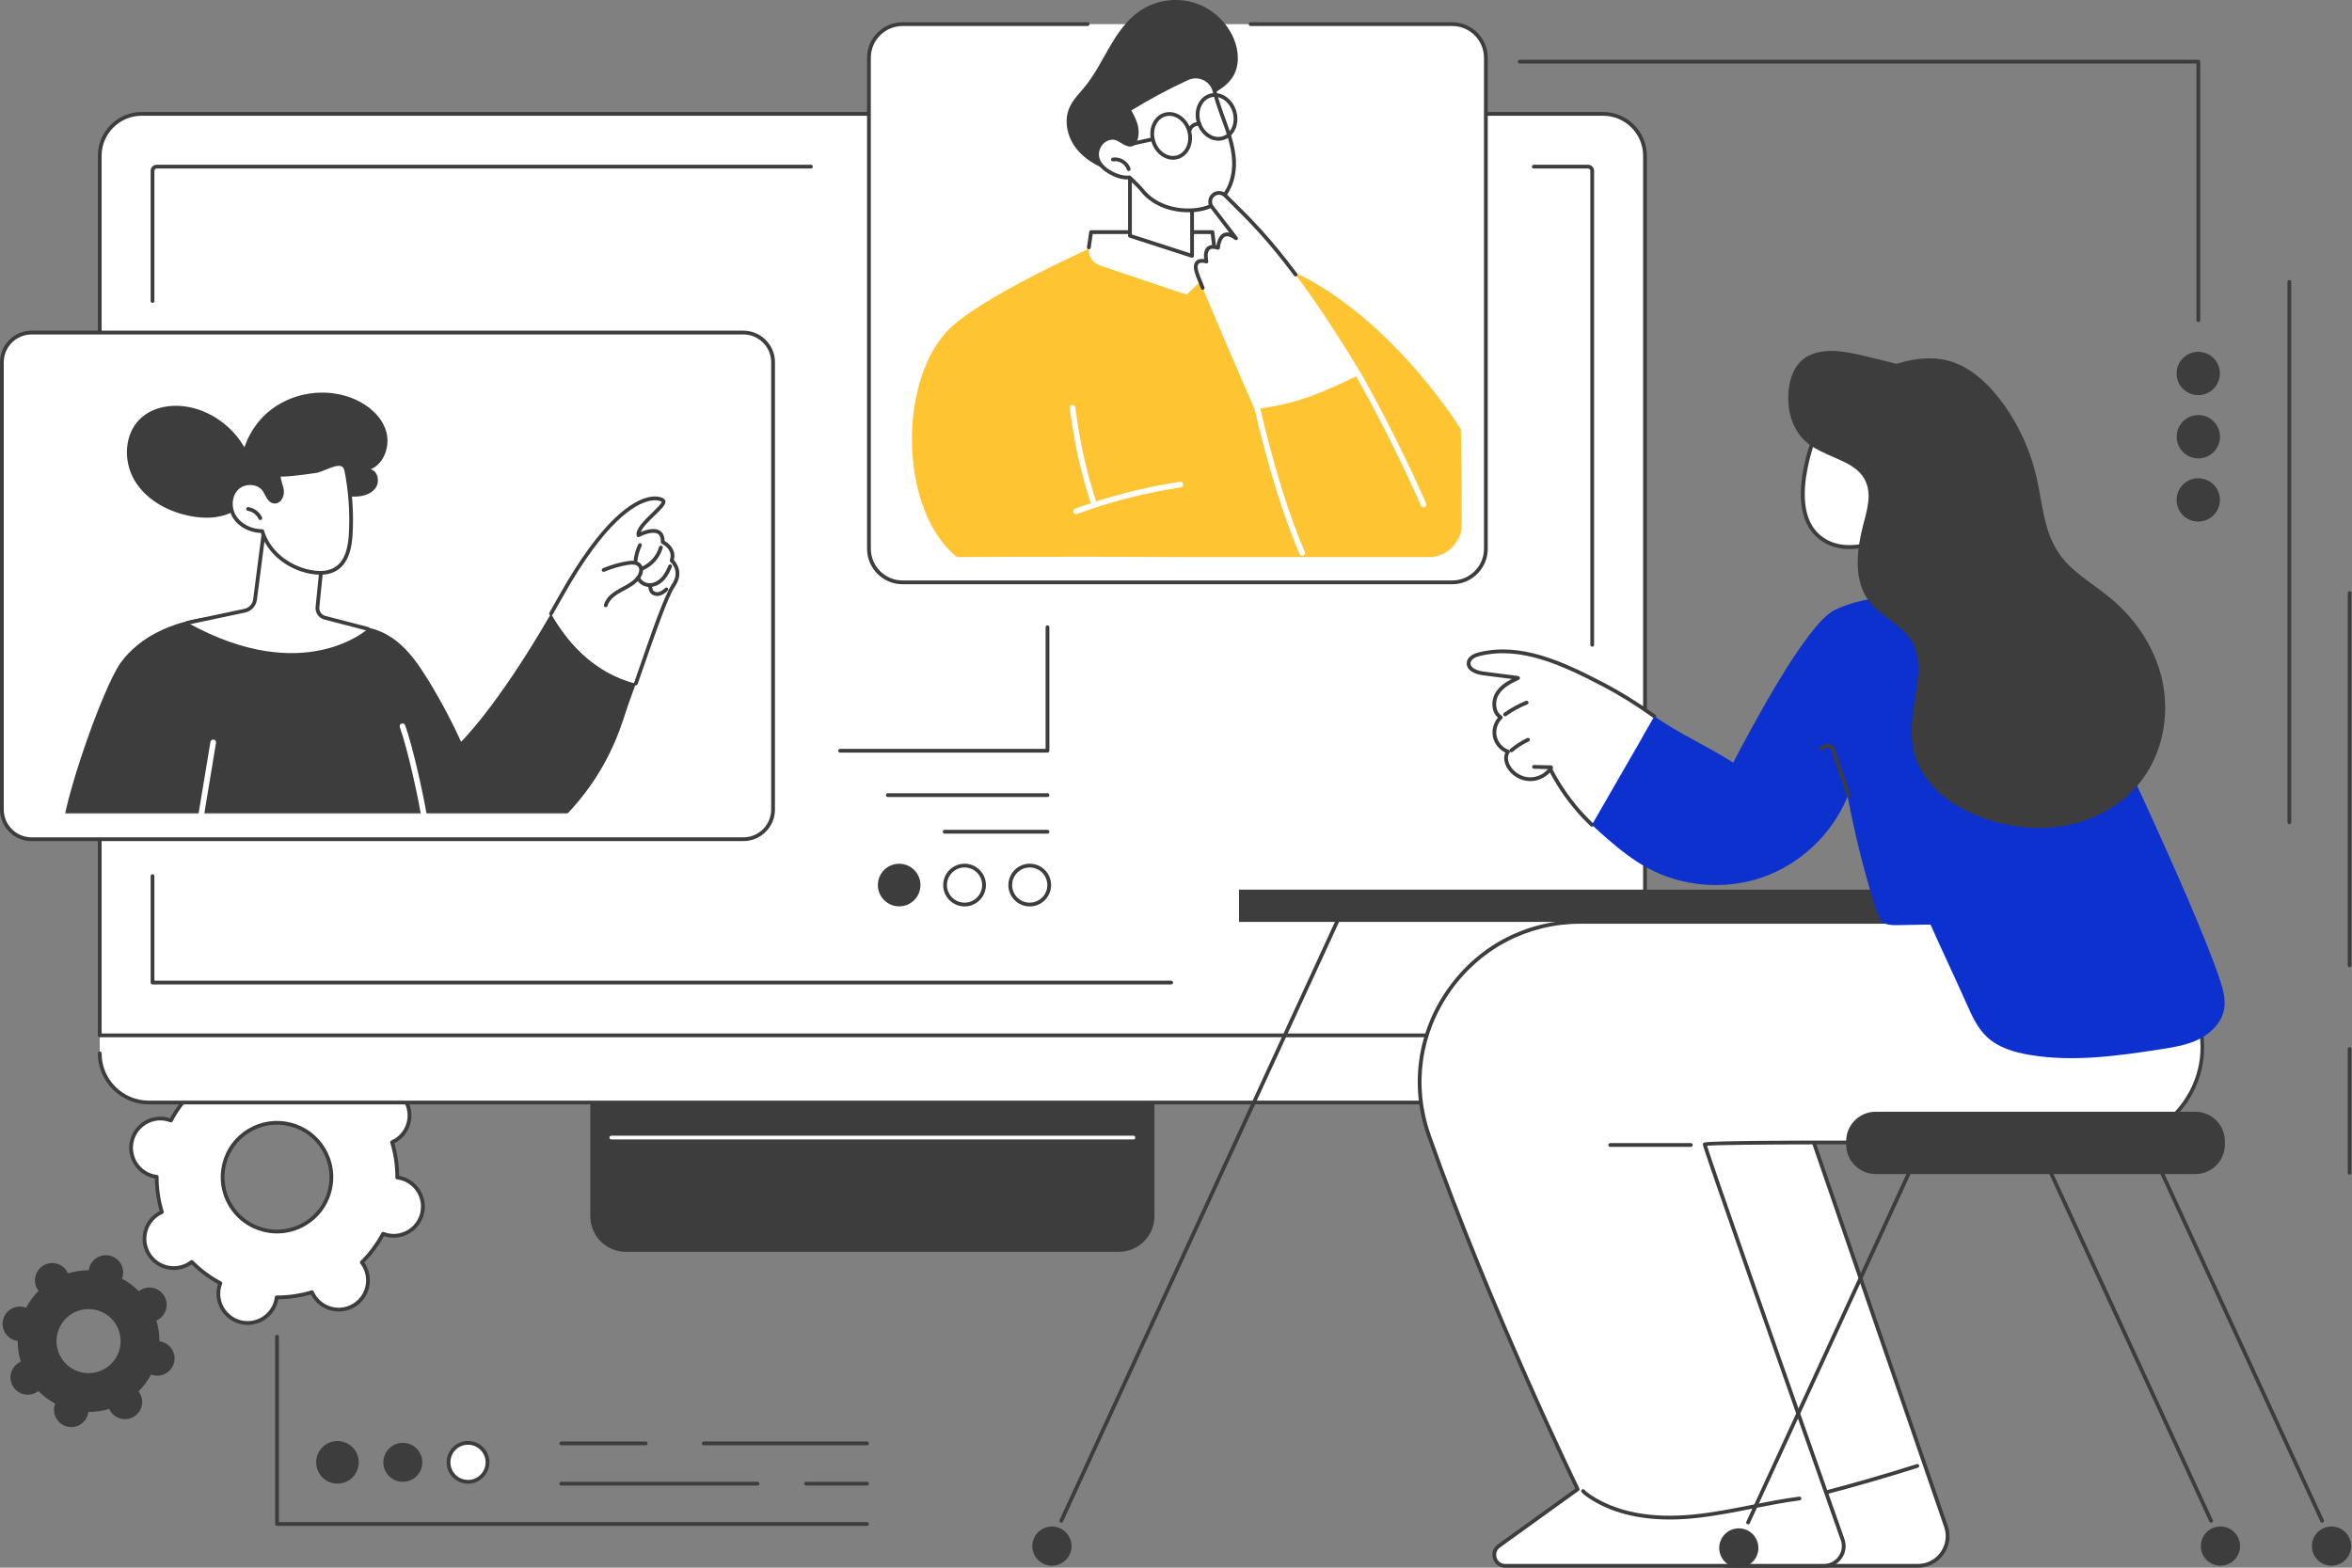 <svg width="2745" height="1830" viewBox="0 0 2745 1830" fill="none" xmlns="http://www.w3.org/2000/svg">
<rect x="0" y="0" width="2745" height="1830" fill="#808080" stroke="none"/>
<g clip-path="url(#clip0_2226_71)">
<path d="M492.54 1416.76C497.15 1398.46 486.04 1379.89 467.74 1375.28C466.37 1374.94 465.01 1374.71 463.65 1374.53C463.7 1360.4 461.61 1346.55 457.59 1333.38C458.84 1332.82 460.08 1332.21 461.29 1331.49C477.49 1321.81 482.78 1300.83 473.09 1284.63C463.4 1268.43 442.42 1263.15 426.21 1272.83C425 1273.55 423.88 1274.35 422.79 1275.19C413.09 1265.42 401.88 1257.02 389.4 1250.37C389.89 1249.09 390.34 1247.78 390.68 1246.42C395.29 1228.12 384.18 1209.55 365.88 1204.94C347.57 1200.33 329 1211.43 324.39 1229.73C324.05 1231.09 323.82 1232.46 323.65 1233.82C309.51 1233.77 295.66 1235.86 282.49 1239.87C281.93 1238.62 281.32 1237.38 280.6 1236.17C270.91 1219.97 249.93 1214.69 233.72 1224.37C217.52 1234.05 212.23 1255.03 221.92 1271.23C222.64 1272.44 223.44 1273.56 224.29 1274.65C214.52 1284.35 206.12 1295.56 199.47 1308.02C198.19 1307.53 196.88 1307.08 195.52 1306.74C177.21 1302.13 158.64 1313.23 154.03 1331.53C149.42 1349.83 160.53 1368.4 178.83 1373.01C180.2 1373.35 181.56 1373.58 182.92 1373.76C182.87 1387.89 184.96 1401.74 188.98 1414.91C187.73 1415.47 186.49 1416.08 185.28 1416.8C169.08 1426.48 163.79 1447.46 173.48 1463.66C183.17 1479.86 204.15 1485.14 220.36 1475.46C221.57 1474.74 222.69 1473.94 223.78 1473.1C233.48 1482.87 244.69 1491.27 257.17 1497.92C256.68 1499.2 256.23 1500.51 255.89 1501.87C251.28 1520.17 262.39 1538.74 280.69 1543.35C299 1547.96 317.57 1536.86 322.18 1518.56C322.52 1517.2 322.75 1515.83 322.92 1514.47C337.06 1514.52 350.91 1512.43 364.08 1508.42C364.64 1509.67 365.25 1510.91 365.97 1512.12C375.66 1528.32 396.64 1533.6 412.85 1523.92C429.05 1514.24 434.34 1493.26 424.65 1477.06C423.93 1475.85 423.13 1474.73 422.28 1473.64C432.05 1463.94 440.45 1452.73 447.1 1440.27C448.38 1440.76 449.69 1441.21 451.05 1441.55C469.36 1446.16 487.93 1435.06 492.54 1416.76ZM384.84 1389.64C376.28 1423.62 341.79 1444.23 307.79 1435.67C273.8 1427.11 253.17 1392.62 261.73 1358.64C270.29 1324.66 304.78 1304.05 338.78 1312.61C372.78 1321.17 393.4 1355.66 384.84 1389.64Z" fill="white"/>
<path d="M289.03 1546.58C286.1 1546.58 283.12 1546.22 280.15 1545.47C260.7 1540.57 248.85 1520.76 253.75 1501.32C253.94 1500.55 254.18 1499.77 254.45 1498.94C243.14 1492.72 232.77 1485.01 223.57 1475.99C222.86 1476.49 222.18 1476.94 221.49 1477.35C204.27 1487.63 181.89 1482 171.6 1464.79C166.61 1456.45 165.17 1446.67 167.55 1437.25C169.92 1427.83 175.82 1419.9 184.17 1414.91C184.85 1414.5 185.57 1414.11 186.35 1413.72C182.76 1401.35 180.88 1388.56 180.75 1375.66C179.89 1375.51 179.09 1375.34 178.32 1375.15C168.9 1372.78 160.96 1366.88 155.97 1358.54C150.98 1350.2 149.54 1340.42 151.92 1331C154.29 1321.58 160.19 1313.65 168.53 1308.66C176.87 1303.68 186.66 1302.24 196.08 1304.61C196.85 1304.8 197.64 1305.04 198.46 1305.31C204.68 1294.01 212.4 1283.64 221.42 1274.44C220.92 1273.73 220.47 1273.04 220.06 1272.36C215.07 1264.02 213.63 1254.24 216.01 1244.82C218.38 1235.4 224.28 1227.47 232.63 1222.48C249.85 1212.19 272.23 1217.83 282.52 1235.04C282.93 1235.72 283.32 1236.44 283.71 1237.22C296.09 1233.63 308.88 1231.75 321.78 1231.63C321.93 1230.77 322.1 1229.96 322.29 1229.2C324.66 1219.78 330.56 1211.85 338.9 1206.86C347.24 1201.88 357.02 1200.44 366.45 1202.81C385.9 1207.71 397.75 1227.52 392.85 1246.96C392.66 1247.73 392.42 1248.51 392.15 1249.34C403.46 1255.56 413.83 1263.28 423.03 1272.3C423.74 1271.8 424.43 1271.35 425.11 1270.94C442.33 1260.66 464.71 1266.29 475 1283.5C479.99 1291.84 481.43 1301.62 479.05 1311.04C476.68 1320.46 470.78 1328.39 462.44 1333.38C461.76 1333.79 461.04 1334.18 460.26 1334.57C463.85 1346.94 465.73 1359.73 465.86 1372.63C466.72 1372.78 467.52 1372.95 468.29 1373.14C487.74 1378.04 499.59 1397.85 494.69 1417.29C492.32 1426.71 486.42 1434.64 478.08 1439.63C469.74 1444.61 459.96 1446.05 450.53 1443.68C449.76 1443.49 448.98 1443.25 448.15 1442.98C441.93 1454.28 434.21 1464.65 425.19 1473.85C425.69 1474.56 426.14 1475.25 426.55 1475.93C431.54 1484.27 432.98 1494.05 430.6 1503.47C428.23 1512.89 422.33 1520.82 413.99 1525.81C396.77 1536.1 374.39 1530.46 364.1 1513.25C363.69 1512.57 363.3 1511.85 362.91 1511.07C350.53 1514.66 337.75 1516.54 324.84 1516.66C324.69 1517.52 324.52 1518.32 324.33 1519.09C320.18 1535.57 305.32 1546.58 289.05 1546.58H289.03ZM223.77 1470.89C224.34 1470.89 224.91 1471.11 225.33 1471.54C235 1481.28 246.06 1489.5 258.19 1495.97C259.17 1496.49 259.61 1497.67 259.21 1498.7C258.69 1500.06 258.29 1501.27 258.01 1502.4C253.71 1519.49 264.12 1536.9 281.21 1541.21C298.31 1545.52 315.72 1535.11 320.03 1518.02C320.31 1516.89 320.54 1515.63 320.72 1514.19C320.86 1513.09 321.8 1512.26 322.9 1512.26C323.05 1512.32 323.24 1512.26 323.4 1512.26C336.98 1512.26 350.44 1510.26 363.42 1506.31C364.48 1505.99 365.62 1506.5 366.07 1507.52C366.66 1508.84 367.24 1509.98 367.84 1510.98C376.89 1526.11 396.56 1531.07 411.7 1522.02C419.03 1517.64 424.22 1510.67 426.3 1502.39C428.38 1494.11 427.12 1485.51 422.74 1478.18C422.13 1477.16 421.43 1476.15 420.52 1474.98C419.84 1474.1 419.92 1472.85 420.71 1472.07C430.45 1462.4 438.67 1451.35 445.14 1439.22C445.66 1438.24 446.83 1437.8 447.87 1438.2C449.22 1438.72 450.44 1439.11 451.57 1439.4C459.85 1441.49 468.45 1440.22 475.78 1435.84C483.11 1431.46 488.3 1424.49 490.38 1416.21C494.68 1399.12 484.27 1381.71 467.18 1377.4C466.04 1377.11 464.82 1376.89 463.35 1376.7C462.25 1376.56 461.42 1375.62 461.43 1374.51C461.48 1360.76 459.47 1347.13 455.47 1334.01C455.15 1332.95 455.67 1331.81 456.68 1331.36C458 1330.77 459.14 1330.2 460.14 1329.59C467.47 1325.21 472.66 1318.24 474.74 1309.96C476.82 1301.68 475.56 1293.08 471.18 1285.75C462.13 1270.62 442.46 1265.66 427.32 1274.71C426.32 1275.31 425.27 1276.03 424.12 1276.92C423.24 1277.6 421.99 1277.52 421.21 1276.73C411.54 1266.99 400.48 1258.77 388.35 1252.3C387.37 1251.78 386.93 1250.6 387.33 1249.57C387.85 1248.22 388.24 1247.01 388.53 1245.87C392.83 1228.78 382.42 1211.37 365.32 1207.06C357.04 1204.97 348.44 1206.24 341.11 1210.62C333.78 1215 328.59 1221.97 326.51 1230.25C326.22 1231.4 326 1232.61 325.81 1234.08C325.67 1235.18 324.73 1236 323.62 1236C323.45 1236.03 323.28 1236 323.12 1236C309.54 1236 296.08 1238 283.1 1241.95C282.03 1242.27 280.89 1241.75 280.45 1240.74C279.87 1239.42 279.29 1238.29 278.68 1237.28C269.63 1222.15 249.96 1217.19 234.82 1226.24C227.49 1230.62 222.3 1237.59 220.22 1245.87C218.13 1254.15 219.4 1262.75 223.78 1270.08C224.38 1271.09 225.11 1272.13 226 1273.28C226.68 1274.16 226.6 1275.41 225.81 1276.19C216.07 1285.85 207.85 1296.91 201.38 1309.04C200.86 1310.02 199.68 1310.46 198.65 1310.06C197.3 1309.54 196.08 1309.15 194.95 1308.86C186.67 1306.77 178.07 1308.04 170.74 1312.42C163.41 1316.8 158.22 1323.77 156.14 1332.05C154.05 1340.33 155.32 1348.93 159.7 1356.26C164.08 1363.59 171.06 1368.78 179.34 1370.86C180.48 1371.15 181.7 1371.37 183.17 1371.56C184.27 1371.7 185.1 1372.64 185.09 1373.75C185.04 1387.5 187.05 1401.12 191.05 1414.25C191.37 1415.31 190.85 1416.45 189.84 1416.9C188.49 1417.5 187.39 1418.06 186.38 1418.67C179.05 1423.05 173.86 1430.02 171.78 1438.3C169.7 1446.58 170.96 1455.18 175.34 1462.51C184.39 1477.64 204.06 1482.59 219.2 1473.55C220.21 1472.95 221.23 1472.24 222.4 1471.34C222.8 1471.03 223.27 1470.88 223.75 1470.88L223.77 1470.89ZM323.42 1439.83C318.04 1439.83 312.62 1439.16 307.26 1437.81C290.25 1433.53 275.92 1422.88 266.92 1407.82C257.92 1392.77 255.32 1375.11 259.6 1358.1C263.88 1341.09 274.53 1326.77 289.59 1317.78C304.65 1308.78 322.31 1306.19 339.32 1310.47C356.33 1314.75 370.66 1325.4 379.66 1340.46C388.66 1355.52 391.26 1373.17 386.98 1390.18C382.7 1407.19 372.05 1421.51 356.99 1430.5C346.67 1436.66 335.13 1439.82 323.42 1439.82V1439.83ZM323.17 1312.87C312.24 1312.87 301.47 1315.82 291.85 1321.57C277.8 1329.96 267.87 1343.32 263.87 1359.19C259.87 1375.06 262.3 1391.53 270.7 1405.57C279.1 1419.62 292.46 1429.55 308.33 1433.55C324.2 1437.55 340.68 1435.13 354.73 1426.73C368.78 1418.34 378.72 1404.98 382.71 1389.11C386.71 1373.24 384.28 1356.77 375.88 1342.73C367.48 1328.68 354.12 1318.75 338.24 1314.75C333.24 1313.49 328.19 1312.87 323.17 1312.87Z" fill="#3D3D3D"/>
<path d="M203.12 1590.64C205.84 1579.86 199.29 1568.91 188.5 1566.2C187.7 1566 186.89 1565.86 186.09 1565.76C186.12 1557.43 184.89 1549.27 182.52 1541.51C183.26 1541.18 183.99 1540.82 184.7 1540.4C194.25 1534.7 197.36 1522.33 191.65 1512.79C185.94 1503.24 173.58 1500.13 164.03 1505.83C163.32 1506.25 162.65 1506.73 162.02 1507.22C156.3 1501.46 149.7 1496.51 142.35 1492.6C142.64 1491.85 142.9 1491.07 143.1 1490.27C145.82 1479.49 139.27 1468.54 128.48 1465.83C117.69 1463.11 106.75 1469.65 104.03 1480.44C103.83 1481.24 103.69 1482.05 103.59 1482.85C95.26 1482.82 87.1 1484.05 79.34 1486.41C79.01 1485.67 78.65 1484.94 78.23 1484.23C72.52 1474.68 60.16 1471.57 50.61 1477.27C41.06 1482.97 37.95 1495.34 43.66 1504.88C44.09 1505.59 44.56 1506.25 45.05 1506.89C39.29 1512.6 34.34 1519.21 30.42 1526.56C29.67 1526.27 28.89 1526.01 28.09 1525.81C17.3 1523.09 6.36 1529.63 3.64 1540.42C0.92 1551.2 7.47 1562.15 18.26 1564.86C19.06 1565.06 19.87 1565.2 20.67 1565.3C20.64 1573.63 21.87 1581.79 24.24 1589.55C23.5 1589.88 22.77 1590.24 22.06 1590.66C12.51 1596.36 9.4 1608.73 15.11 1618.27C20.82 1627.82 33.18 1630.93 42.73 1625.23C43.44 1624.8 44.11 1624.33 44.74 1623.84C50.46 1629.6 57.06 1634.55 64.41 1638.46C64.12 1639.21 63.86 1639.99 63.66 1640.79C60.94 1651.57 67.49 1662.52 78.28 1665.23C89.07 1667.95 100.01 1661.41 102.73 1650.62C102.93 1649.82 103.07 1649.01 103.17 1648.21C111.5 1648.24 119.66 1647.01 127.42 1644.65C127.75 1645.39 128.11 1646.12 128.53 1646.83C134.24 1656.38 146.6 1659.49 156.15 1653.79C165.7 1648.09 168.81 1635.72 163.1 1626.18C162.67 1625.47 162.2 1624.81 161.71 1624.17C167.47 1618.46 172.42 1611.85 176.34 1604.5C177.09 1604.79 177.87 1605.05 178.67 1605.25C189.46 1607.97 200.4 1601.43 203.12 1590.64ZM139.65 1574.66C134.61 1594.69 114.28 1606.83 94.25 1601.79C74.22 1596.75 62.06 1576.42 67.11 1556.4C72.15 1536.37 92.48 1524.23 112.51 1529.27C132.54 1534.31 144.7 1554.64 139.65 1574.66Z" fill="#3D3D3D"/>
<path d="M1895.08 1193.05H186.85L116.4 1203.3V1229.61C116.4 1261.31 142.1 1287.01 173.8 1287.01H1862.47C1894.17 1287.01 1919.87 1261.31 1919.87 1229.61V1208.57L1895.09 1193.04L1895.08 1193.05Z" fill="white"/>
<path d="M165.34 132.92H1870.93C1897.94 132.92 1919.87 154.85 1919.87 181.86V1208.58H116.4V181.86C116.4 154.85 138.33 132.92 165.34 132.92Z" fill="white"/>
<path d="M1919.86 1210.78H116.4C115.18 1210.78 114.2 1209.79 114.2 1208.58V181.86C114.2 153.66 137.14 130.72 165.34 130.72H1870.93C1899.13 130.72 1922.07 153.66 1922.07 181.86V1208.58C1922.07 1209.8 1921.08 1210.78 1919.87 1210.78H1919.86ZM118.6 1206.38H1917.66V181.86C1917.66 156.09 1896.69 135.12 1870.92 135.12H165.34C139.57 135.12 118.6 156.09 118.6 181.86V1206.38Z" fill="#3D3D3D"/>
<path d="M178 353.6C176.78 353.6 175.8 352.61 175.8 351.4V199.41C175.8 195.5 178.98 192.31 182.9 192.31H946.43C947.65 192.31 948.63 193.3 948.63 194.51C948.63 195.72 947.64 196.71 946.43 196.71H182.89C181.41 196.71 180.2 197.92 180.2 199.4V351.39C180.2 352.61 179.21 353.59 178 353.59V353.6Z" fill="#3D3D3D"/>
<path d="M1366.87 1149.18H178C176.78 1149.18 175.8 1148.19 175.8 1146.98V1022.69C175.8 1021.47 176.79 1020.49 178 1020.49C179.21 1020.49 180.2 1021.48 180.2 1022.69V1144.77H1366.87C1368.09 1144.77 1369.07 1145.76 1369.07 1146.97C1369.07 1148.18 1368.08 1149.17 1366.87 1149.17V1149.18Z" fill="#3D3D3D"/>
<path d="M1858.26 754.91C1857.04 754.91 1856.06 753.92 1856.06 752.71V199.41C1856.06 197.92 1854.85 196.72 1853.37 196.72H1790.08C1788.86 196.72 1787.88 195.73 1787.88 194.52C1787.88 193.31 1788.87 192.32 1790.08 192.32H1853.37C1857.28 192.32 1860.47 195.5 1860.47 199.42V752.72C1860.47 753.94 1859.48 754.92 1858.27 754.92L1858.26 754.91Z" fill="#3D3D3D"/>
<path d="M1862.46 1289.22H173.79C140.93 1289.22 114.19 1262.48 114.19 1229.62C114.19 1228.4 115.18 1227.42 116.39 1227.42C117.6 1227.42 118.59 1228.41 118.59 1229.62C118.59 1260.06 143.35 1284.82 173.79 1284.82H1862.46C1892.89 1284.82 1917.66 1260.06 1917.66 1229.62C1917.66 1228.4 1918.65 1227.42 1919.86 1227.42C1921.07 1227.42 1922.06 1228.41 1922.06 1229.62C1922.06 1262.48 1895.32 1289.22 1862.46 1289.22Z" fill="#3D3D3D"/>
<path d="M688.94 1287.01H1347.33V1419.79C1347.33 1442.68 1328.74 1461.27 1305.85 1461.27H730.42C707.53 1461.27 688.94 1442.68 688.94 1419.79V1287.01Z" fill="#3D3D3D"/>
<path d="M1322.8 1330.15H713.469C712.249 1330.15 711.27 1329.16 711.27 1327.95C711.27 1326.74 712.259 1325.75 713.469 1325.75H1322.8C1324.02 1325.75 1325 1326.74 1325 1327.95C1325 1329.16 1324.01 1330.15 1322.8 1330.15Z" fill="white"/>
<path d="M36.83 979.64L867.62 979.64C886.746 979.64 902.25 964.136 902.25 945.01L902.25 422.86C902.25 403.734 886.746 388.23 867.62 388.23L36.83 388.23C17.704 388.23 2.2 403.734 2.2 422.86L2.2 945.01C2.2 964.136 17.704 979.64 36.83 979.64Z" fill="white"/>
<path d="M867.62 981.84H36.84C16.53 981.84 0 965.32 0 945V422.86C0 402.55 16.52 386.02 36.84 386.02H867.62C887.93 386.02 904.46 402.54 904.46 422.86V945C904.46 965.31 887.94 981.84 867.62 981.84ZM36.84 390.43C18.96 390.43 4.41 404.98 4.41 422.86V945C4.41 962.88 18.96 977.43 36.84 977.43H867.62C885.5 977.43 900.05 962.88 900.05 945V422.86C900.05 404.98 885.5 390.43 867.62 390.43H36.84Z" fill="#3D3D3D"/>
<mask id="mask0_2226_71" style="mask-type:luminance" maskUnits="userSpaceOnUse" x="32" y="418" width="841" height="532">
<path d="M32.3 418.34L32.3 949.53H872.14V418.34H32.3Z" fill="white"/>
</mask>
<g mask="url(#mask0_2226_71)">
<path d="M643.16 716.18C578.99 827.4 536.86 867.18 536.86 867.18C536.86 867.18 465.79 835.33 407.03 828.35C348.26 821.37 171.33 891.31 171.33 891.31C171.33 891.31 243.63 1140.27 470.13 1063.86C696.62 987.44 720.77 855.69 734.22 819.79C736.51 813.68 739.18 806.19 742.08 797.9C690.89 785.08 659.95 746.07 643.16 716.18Z" fill="#3D3D3D"/>
<path d="M773.579 584.06C766.729 579.04 724.329 571.07 654.049 696.98C650.349 703.62 646.719 709.98 643.149 716.17C659.939 746.07 690.879 785.07 742.069 797.89C756.219 757.47 776.049 697.77 785.889 683.4C797.749 666.09 783.849 654.24 783.849 654.24C788.999 640.23 773.479 632.79 773.479 632.79C773.989 609.14 745.099 624.77 745.099 624.77C742.869 612.29 780.409 589.06 773.569 584.04L773.579 584.06Z" fill="white"/>
<path d="M742.08 800.1C741.84 800.1 741.59 800.06 741.35 799.98C740.2 799.58 739.6 798.32 740 797.17C742.12 791.13 744.36 784.65 746.68 777.97C760.21 738.91 775.55 694.63 784.09 682.17C794.64 666.77 782.94 656.37 782.44 655.93C781.75 655.33 781.49 654.36 781.81 653.5C786.19 641.57 773.11 635.07 772.56 634.8C771.78 634.42 771.3 633.63 771.31 632.77C771.42 627.93 770.19 624.69 767.67 623.15C761.96 619.66 750.22 624.55 746.18 626.73C745.56 627.06 744.81 627.08 744.18 626.78C743.54 626.47 743.09 625.88 742.97 625.18C741.58 617.43 751.45 607.9 760.98 598.68C765.53 594.28 772.41 587.63 772.23 585.68C770.63 584.62 765.73 583.02 757.89 584.72C741.46 588.3 706.37 607.78 655.99 698.05C652.61 704.11 649.04 710.4 645.07 717.27C644.46 718.32 643.11 718.68 642.06 718.08C641.01 717.47 640.65 716.13 641.25 715.07C645.2 708.22 648.76 701.95 652.14 695.9C703.36 604.12 739.79 584.15 756.95 580.41C765.7 578.5 771.96 580.12 774.89 582.28C775.93 583.04 776.53 584.11 776.61 585.37C776.87 589.22 772.24 593.9 764.02 601.83C757.88 607.76 749.87 615.5 747.75 621.09C753.2 618.76 763.42 615.39 769.94 619.37C773.61 621.61 775.54 625.68 775.69 631.46C781.48 634.73 789.57 642.62 786.37 653.64C789.63 657.16 798.44 668.97 787.71 684.64C779.51 696.61 763.61 742.51 750.83 779.39C748.51 786.08 746.27 792.56 744.15 798.61C743.83 799.52 742.98 800.09 742.07 800.09L742.08 800.1Z" fill="#3D3D3D"/>
<path d="M706.939 708.82C706.739 708.82 706.539 708.79 706.339 708.74C705.169 708.41 704.489 707.19 704.819 706.02C707.499 696.57 716.179 690.81 724.309 686.43L726.099 685.47C733.169 681.69 740.469 677.78 744.309 671.22C745.849 668.59 746.969 664.55 745.079 661.83C743.239 659.18 739.139 658.37 732.889 659.41C723.449 660.98 714.189 663.66 705.369 667.38C704.249 667.86 702.959 667.33 702.489 666.21C702.019 665.09 702.539 663.8 703.659 663.33C712.799 659.48 722.389 656.7 732.169 655.07C740.239 653.72 745.799 655.16 748.699 659.32C751.769 663.74 750.409 669.51 748.119 673.44C743.659 681.07 735.799 685.28 728.189 689.35L726.409 690.31C719.089 694.26 711.289 699.36 709.059 707.23C708.779 708.2 707.899 708.83 706.939 708.83V708.82Z" fill="#3D3D3D"/>
<path d="M741.68 657.15C741.61 657.15 741.53 657.15 741.45 657.14C740.24 657.02 739.36 655.94 739.48 654.73C740.17 647.97 742.01 641.43 744.95 635.3C745.48 634.2 746.79 633.74 747.89 634.27C748.99 634.79 749.45 636.11 748.92 637.21C746.2 642.88 744.5 648.93 743.86 655.19C743.74 656.32 742.79 657.17 741.67 657.17L741.68 657.15Z" fill="#3D3D3D"/>
<path d="M749.57 665.89C748.72 665.89 747.9 665.39 747.55 664.56C747.07 663.44 747.59 662.15 748.7 661.67C758.53 657.44 766.2 648.78 769.21 638.51C769.55 637.34 770.78 636.67 771.94 637.02C773.11 637.36 773.78 638.59 773.43 639.75C770.05 651.27 761.46 660.97 750.43 665.71C750.15 665.83 749.85 665.89 749.56 665.89H749.57Z" fill="#3D3D3D"/>
<path d="M758.19 685.22C751.24 685.22 744.9 681.08 742.73 675.09C742.32 673.95 742.91 672.68 744.05 672.27C745.19 671.85 746.46 672.45 746.87 673.59C748.41 677.84 753.25 680.9 758.35 680.81C763.03 680.75 767.95 678.34 771.83 674.21C775.84 669.94 778.33 664.46 780.06 660.16C780.51 659.03 781.8 658.49 782.92 658.94C784.05 659.39 784.6 660.68 784.14 661.8C782.27 666.45 779.55 672.41 775.03 677.22C770.33 682.22 764.27 685.14 758.4 685.21C758.32 685.21 758.25 685.21 758.17 685.21L758.19 685.22Z" fill="#3D3D3D"/>
<path d="M767.03 695.7C763.92 695.7 761 694.49 759.19 692.32C756.91 689.58 756.68 685.95 756.51 683.3C756.43 682.09 757.35 681.04 758.57 680.96C759.77 680.89 760.83 681.8 760.91 683.02C761.08 685.68 761.32 688 762.58 689.51C763.9 691.1 766.59 691.72 769.12 691.01C771.88 690.24 774.26 688.25 776.21 686.4C777.09 685.56 778.49 685.6 779.32 686.49C780.16 687.37 780.11 688.77 779.23 689.6C776.88 691.82 773.98 694.22 770.29 695.25C769.21 695.55 768.11 695.7 767.03 695.7Z" fill="#3D3D3D"/>
<path d="M522.32 891.51C521.9 891.51 521.47 891.39 521.09 891.13C520.08 890.45 519.82 889.08 520.5 888.07L531.95 871.1C532.63 870.09 534 869.83 535.01 870.51C536.02 871.19 536.28 872.56 535.6 873.57L524.15 890.54C523.72 891.17 523.03 891.51 522.32 891.51Z" fill="#3D3D3D"/>
<path d="M217.09 1151.25C190.2 1137.23 83.85 1096.26 70.97 1068.8C40.71 1004.26 72.4 1044.75 72.63 973.47C72.74 938.12 120.1 802.4 140.76 773.71C163.12 742.67 201.35 726.54 239.18 720.85C254.42 718.56 273.6 721.49 273.6 721.49C273.6 721.49 342.25 768.94 410.29 732.41C429.13 729.36 448.51 736.89 463.38 748.84C478.25 760.79 489.26 776.82 499.28 793.05C529.92 842.67 553.47 896.44 572.32 951.63C578.99 971.15 585.16 991.56 583.03 1012.08C580.63 1035.3 576.32 1057.46 559.18 1073.3C553.63 1078.43 548.36 1083.01 543.76 1086.88C535.01 1094.22 523.57 1097.29 512.25 1095.74C449.99 1087.17 299.41 1135.99 286.67 1146.32C267.49 1161.87 238.53 1162.43 217.08 1151.25H217.09Z" fill="#3D3D3D"/>
<path d="M233.389 963.3C233.209 963.3 233.029 963.29 232.849 963.26C231.049 962.96 229.829 961.26 230.129 959.46L245.589 866.06C245.889 864.26 247.589 863.04 249.389 863.34C251.189 863.64 252.409 865.34 252.109 867.14L236.649 960.54C236.379 962.16 234.979 963.3 233.399 963.3H233.389Z" fill="white"/>
<path d="M496.04 962.93C494.42 962.93 493.01 961.74 492.77 960.1C489.19 935.19 475.78 874.16 466.64 848.86C466.02 847.14 466.91 845.25 468.62 844.63C470.34 844.01 472.23 844.9 472.85 846.61C482.12 872.26 495.69 933.99 499.31 959.16C499.57 960.97 498.32 962.64 496.51 962.9C496.35 962.92 496.19 962.93 496.04 962.93Z" fill="white"/>
<path d="M429.34 734.12C429.34 734.12 354.94 802.25 219.03 727L285.59 712.88C291.96 711.53 296.8 706.31 297.66 699.85L311.57 592.17L379.42 620.97L370.5 708.78C370.01 714.45 373.68 719.66 379.2 721.09L429.34 734.12Z" fill="white"/>
<path d="M429.34 736.32C429.16 736.32 428.97 736.3 428.79 736.25L378.65 723.22C372.07 721.51 367.73 715.36 368.31 708.59L377.06 622.36L313.38 595.32L299.85 700.13C298.86 707.5 293.32 713.49 286.05 715.03L219.48 729.15C218.3 729.41 217.12 728.64 216.87 727.45C216.62 726.26 217.38 725.09 218.57 724.84L285.14 710.72C290.59 709.56 294.75 705.08 295.48 699.56L309.38 591.89C309.47 591.21 309.87 590.6 310.47 590.26C311.07 589.92 311.79 589.87 312.42 590.14L380.27 618.94C381.16 619.32 381.7 620.23 381.6 621.19L372.68 709C372.28 713.59 375.25 717.79 379.74 718.95L429.88 731.98C431.06 732.29 431.76 733.49 431.46 734.66C431.2 735.65 430.31 736.31 429.33 736.31L429.34 736.32Z" fill="#3D3D3D"/>
<path d="M163.5 488.97C179.4 473.6 204.29 470.78 225.69 476.34C247.97 482.13 267.77 496.42 280.88 515.27C292.59 532.1 303.52 556.06 293.65 576.08C287.34 588.88 274.66 597.86 260.92 601.73C247.18 605.6 232.47 604.79 218.53 601.67C193.53 596.08 169.36 582.19 156.57 559.99C143.78 537.79 145.07 506.78 163.49 488.97H163.5Z" fill="#3D3D3D"/>
<path d="M311.1 482.57C338.66 457.76 381.21 451.17 414.98 466.48C430.97 473.73 445.47 486.32 450.57 503.12C455.67 519.92 448.8 540.8 432.7 547.82C441.13 550.14 443.44 562.3 438.44 569.48C433.44 576.65 424.05 579.38 415.31 579.7C406.54 580.03 397.46 578.5 389.19 581.43C383.12 583.58 378.14 587.94 373.12 591.98C358.83 603.51 342.12 613.55 323.77 614.14C272.28 615.79 273.44 547 288.57 513.65C293.89 501.92 301.5 491.2 311.09 482.57H311.1Z" fill="#3D3D3D"/>
<path d="M325.46 553.82C324.79 559.99 328.07 565.85 328.98 571.99C329.89 578.13 326.42 586.09 320.24 585.57C314.12 585.06 312.08 577.38 308.72 572.24C301.97 561.9 285.19 561.3 276.45 570.02C267.71 578.74 267.39 593.86 274.24 604.13C281.09 614.4 293.74 619.88 306.09 620.01C313.09 644.86 336.85 662.71 362.22 667.53C372.42 669.47 383.64 669.41 392.37 663.79C405.34 655.44 408.57 638.09 409.4 622.69C410.72 598.24 409.01 573.63 404.32 549.6C401.05 532.89 380.85 547.04 370.04 549.64C366.69 550.45 325.26 555.9 325.48 553.82H325.46Z" fill="white"/>
<path d="M373.68 670.89C369.97 670.89 366 670.49 361.79 669.69C334.57 664.52 311.74 645.53 304.42 622.16C291.13 621.55 278.97 615.2 272.4 605.35C264.68 593.76 265.77 577.56 274.89 568.46C279.8 563.56 287.18 561.11 294.65 561.88C301.43 562.59 307.23 565.92 310.56 571.03C311.46 572.41 312.27 573.95 313.04 575.43C315.1 579.37 317.05 583.09 320.42 583.37C321.82 583.49 323.09 582.95 324.19 581.78C326.2 579.64 327.29 575.66 326.8 572.31C326.48 570.15 325.84 568.01 325.16 565.75C324 561.87 322.8 557.87 323.26 553.59C323.39 552.38 324.47 551.51 325.69 551.64C326.09 551.68 326.46 551.83 326.76 552.06C331.77 552.67 365.33 548.51 369.49 547.51C371.95 546.92 375.06 545.63 378.35 544.28C386.13 541.07 394.95 537.43 400.94 540.65C403.79 542.18 405.64 545.06 406.45 549.2C411.18 573.42 412.9 598.19 411.57 622.83C410.82 636.72 408.13 656.26 393.53 665.66C388.1 669.16 381.44 670.91 373.67 670.91L373.68 670.89ZM291.91 566.14C286.57 566.14 281.49 568.1 278 571.58C270.32 579.25 269.46 593.01 276.06 602.91C282.1 611.97 293.61 617.68 306.1 617.81C307.08 617.81 307.93 618.47 308.2 619.42C314.54 641.93 336.41 660.39 362.62 665.38C374.51 667.64 384.12 666.49 391.17 661.95C404.07 653.64 406.49 635.51 407.19 622.58C408.5 598.31 406.81 573.9 402.14 550.03C401.59 547.21 400.52 545.4 398.87 544.52C394.71 542.29 386.92 545.51 380.05 548.34C376.6 549.77 373.34 551.11 370.54 551.78C370.2 551.86 338.63 556.75 327.6 556.32C327.74 558.98 328.55 561.67 329.39 564.49C330.08 566.8 330.8 569.19 331.16 571.66C331.86 576.38 330.35 581.65 327.41 584.79C325.37 586.96 322.83 587.99 320.06 587.76C314.28 587.28 311.55 582.07 309.15 577.48C308.39 576.03 307.67 574.65 306.88 573.45C304.27 569.46 299.65 566.84 294.2 566.27C293.44 566.19 292.67 566.15 291.92 566.15L291.91 566.14Z" fill="#3D3D3D"/>
<path d="M303.809 607.07C302.979 607.07 302.179 606.59 301.809 605.79C299.529 600.84 294.579 597.1 289.189 596.27C287.989 596.08 287.159 594.96 287.349 593.76C287.529 592.56 288.659 591.74 289.859 591.92C296.779 592.99 302.889 597.6 305.809 603.96C306.319 605.06 305.829 606.37 304.729 606.88C304.429 607.02 304.119 607.08 303.809 607.08V607.07Z" fill="#3D3D3D"/>
</g>
<path d="M1053.37 28.18H1694.92C1716.57 28.18 1734.15 45.76 1734.15 67.41V640.57C1734.15 662.22 1716.57 679.8 1694.92 679.8H1053.37C1031.72 679.8 1014.14 662.22 1014.14 640.57V67.4C1014.14 45.75 1031.72 28.17 1053.37 28.17V28.18Z" fill="white"/>
<path d="M1694.92 682H1053.37C1030.53 682 1011.94 663.41 1011.94 640.57V67.4C1011.94 44.56 1030.53 25.97 1053.37 25.97H1269.3C1270.52 25.97 1271.5 26.96 1271.5 28.17C1271.5 29.38 1270.51 30.37 1269.3 30.37H1053.37C1032.95 30.37 1016.35 46.98 1016.35 67.39V640.55C1016.35 660.97 1032.96 677.58 1053.37 677.58H1694.92C1715.34 677.58 1731.94 660.97 1731.94 640.55V67.4C1731.94 46.98 1715.33 30.38 1694.92 30.38H1459.56C1458.34 30.38 1457.36 29.39 1457.36 28.18C1457.36 26.97 1458.35 25.98 1459.56 25.98H1694.92C1717.76 25.98 1736.35 44.56 1736.35 67.41V640.57C1736.35 663.41 1717.76 682 1694.92 682Z" fill="#3D3D3D"/>
<mask id="mask1_2226_71" style="mask-type:luminance" maskUnits="userSpaceOnUse" x="1045" y="28" width="662" height="623">
<path d="M1084.54 28.18H1666.98C1688.63 28.18 1706.21 45.76 1706.21 67.41V611.33C1706.21 632.98 1688.63 650.56 1666.98 650.56H1084.54C1062.89 650.56 1045.31 632.98 1045.31 611.33V67.4C1045.31 45.75 1062.89 28.17 1084.54 28.17V28.18Z" fill="white"/>
</mask>
<g mask="url(#mask1_2226_71)">
<path d="M1694.63 639.7C1698.07 636.26 1705.35 629.64 1705.77 618.17C1706.95 585.28 1704.85 500.84 1704.85 500.84C1704.85 500.84 1565.35 274.73 1390.68 296.31L1273.65 289.17C1273.65 289.17 1140.18 348.58 1104.73 387.28C1047.16 450.14 1050.95 597.87 1117.14 650.55C1117.14 650.55 1251.24 649.12 1364.8 650.55H1666.99C1685.3 650.55 1692.62 641.72 1694.64 639.7H1694.63Z" fill="#FEC432"/>
<path d="M1661.38 592.23C1660.11 592.23 1658.9 591.49 1658.36 590.26C1635.71 538.96 1610.29 488.17 1582.8 439.29C1581.91 437.7 1582.47 435.69 1584.06 434.79C1585.65 433.9 1587.67 434.46 1588.56 436.05C1616.15 485.11 1641.66 536.1 1664.4 587.59C1665.14 589.26 1664.38 591.21 1662.71 591.95C1662.28 592.14 1661.82 592.23 1661.38 592.23Z" fill="white"/>
<path d="M1270.78 288.85L1273.38 270.96H1415.03L1418.32 298.46C1419.27 306.35 1416.41 314.22 1410.63 319.66L1384.83 343.98L1283.69 309.88C1274.87 306.91 1269.43 298.05 1270.77 288.84L1270.78 288.85Z" fill="white"/>
<path d="M1418.32 300.66C1417.22 300.66 1416.27 299.84 1416.14 298.72L1413.08 273.16H1275.28L1272.96 289.16C1272.78 290.36 1271.65 291.19 1270.46 291.02C1269.26 290.84 1268.42 289.73 1268.6 288.52L1271.2 270.63C1271.36 269.55 1272.29 268.74 1273.38 268.74H1415.03C1416.15 268.74 1417.08 269.57 1417.22 270.68L1420.51 298.18C1420.66 299.39 1419.79 300.48 1418.59 300.63C1418.5 300.64 1418.41 300.65 1418.32 300.65V300.66Z" fill="#3D3D3D"/>
<path d="M1519.77 648.82C1518.49 648.82 1517.27 648.07 1516.73 646.82C1497.73 602.64 1480 545.43 1464.03 476.78C1463.62 475 1464.72 473.23 1466.5 472.81C1468.27 472.39 1470.05 473.5 1470.47 475.28C1486.35 543.55 1503.96 600.38 1522.8 644.21C1523.52 645.89 1522.75 647.83 1521.07 648.55C1520.64 648.73 1520.2 648.82 1519.77 648.82Z" fill="white"/>
<path d="M1255.92 600.16C1254.57 600.16 1253.31 599.33 1252.82 598C1252.19 596.29 1253.07 594.39 1254.78 593.76C1294.32 579.23 1335.5 568.67 1377.16 562.38C1378.97 562.11 1380.65 563.35 1380.92 565.15C1381.19 566.95 1379.95 568.64 1378.15 568.91C1336.93 575.13 1296.19 585.58 1257.07 599.96C1256.69 600.1 1256.31 600.16 1255.93 600.16H1255.92Z" fill="white"/>
<path d="M1276.66 591.5C1275.26 591.5 1273.96 590.6 1273.51 589.2C1260.71 548.92 1253.92 518.37 1248.46 476.46C1248.22 474.65 1249.5 472.99 1251.31 472.76C1253.12 472.51 1254.78 473.8 1255.01 475.61C1260.41 517.09 1267.13 547.34 1279.8 587.2C1280.35 588.94 1279.39 590.8 1277.65 591.35C1277.32 591.46 1276.98 591.51 1276.65 591.51L1276.66 591.5Z" fill="white"/>
</g>
<path d="M1318.78 198.8V275.27L1391.27 298.73V234.76C1391.27 234.76 1337.99 193.74 1318.78 198.81V198.8Z" fill="white"/>
<path d="M1391.26 300.92C1391.03 300.92 1390.8 300.88 1390.58 300.81L1318.09 277.35C1317.18 277.06 1316.57 276.21 1316.57 275.25V198.78C1316.57 197.78 1317.24 196.91 1318.21 196.65C1338.24 191.37 1390.39 231.28 1392.6 232.98C1393.14 233.4 1393.46 234.04 1393.46 234.73V298.7C1393.46 299.4 1393.12 300.07 1392.55 300.48C1392.17 300.76 1391.71 300.9 1391.25 300.9L1391.26 300.92ZM1320.98 273.66L1389.06 295.69V235.83C1374.33 224.61 1336.71 198.98 1320.98 200.63V273.66Z" fill="#3D3D3D"/>
<path d="M1257.34 174.9C1246.12 161.45 1241.08 141.94 1248.03 125.86C1252.14 116.35 1259.84 108.95 1266.37 100.9C1277.93 86.68 1286.1 70.07 1295.35 54.24C1304.6 38.42 1315.38 22.89 1330.55 12.6C1348.57 0.38 1372.16 -3.25 1393.02 2.98C1413.88 9.21 1431.61 25.18 1439.99 45.28C1445.81 59.26 1446.95 76.05 1439.18 89.05C1430.47 103.62 1413.19 110.1 1398.7 118.95C1378.76 131.13 1363.09 148.78 1346.81 165.24C1338.79 173.35 1330.56 181.31 1321.5 188.26C1316.9 191.79 1312.09 195.05 1307.05 197.93C1300.81 201.5 1298.37 200.67 1291.68 198.07C1278.71 193.03 1266.34 185.67 1257.35 174.88L1257.34 174.9Z" fill="#3D3D3D"/>
<path d="M1326.57 151.23C1325.64 142.95 1321.48 135.44 1317.41 128.17C1339.43 114.51 1362.3 102.22 1385.84 91.39C1398.85 85.4 1414.34 92.68 1417.56 106.64C1419.67 115.78 1422.76 124.79 1425.96 133.6C1432.36 151.23 1439.37 169.05 1440.23 187.79C1441.09 206.53 1434.56 226.79 1418.96 237.22C1409.96 243.24 1398.87 245.42 1388.05 245.57C1367.22 245.87 1345.4 238.26 1332.69 221.75C1330.01 218.27 1318.18 207.06 1318.18 207.06C1318.18 207.06 1306.35 209.38 1290.71 198.02C1280.92 190.92 1277.27 180.59 1283.08 170.24C1285.55 165.83 1289.77 162.61 1294.67 161.36C1304.77 158.79 1308.74 166.57 1317.2 168.66C1325.74 170.77 1327.23 157.21 1326.55 151.22L1326.57 151.23Z" fill="white"/>
<path d="M1386.82 247.78C1363.7 247.78 1342.89 238.6 1330.96 223.09C1328.8 220.28 1320.06 211.89 1317.44 209.37C1313.92 209.69 1303 209.65 1289.44 199.8C1278.28 191.7 1275.12 179.96 1281.18 169.16C1283.94 164.24 1288.67 160.62 1294.15 159.22C1301.38 157.38 1306.07 160.3 1310.21 162.89C1312.63 164.4 1314.92 165.82 1317.75 166.52C1319.14 166.87 1320.21 166.64 1321.14 165.84C1324.03 163.31 1324.88 155.86 1324.39 151.47C1323.5 143.51 1319.25 135.93 1315.5 129.25C1314.92 128.22 1315.26 126.92 1316.26 126.3C1338.27 112.65 1361.37 100.23 1384.93 89.39C1391.84 86.21 1399.73 86.31 1406.58 89.67C1413.27 92.95 1418.06 98.96 1419.72 106.14C1421.83 115.28 1424.97 124.38 1428.04 132.85L1429.53 136.94C1435.48 153.23 1441.63 170.07 1442.44 187.69C1443.22 204.8 1437.79 227.28 1420.2 239.05C1411.82 244.65 1401.02 247.59 1388.1 247.78C1387.67 247.78 1387.25 247.78 1386.83 247.78H1386.82ZM1318.2 204.86C1318.76 204.86 1319.3 205.07 1319.71 205.46C1320.2 205.92 1331.7 216.83 1334.45 220.4C1345.76 235.1 1365.83 243.75 1388.03 243.36C1400.09 243.18 1410.09 240.5 1417.74 235.38C1433.81 224.63 1438.76 203.79 1438.03 187.88C1437.25 170.93 1431.22 154.41 1425.38 138.43L1423.89 134.34C1420.77 125.74 1417.58 116.49 1415.42 107.12C1414.06 101.23 1410.13 96.3 1404.63 93.61C1398.98 90.84 1392.47 90.76 1386.77 93.38C1364.02 103.85 1341.69 115.81 1320.37 128.93C1324.04 135.52 1327.86 142.89 1328.76 150.97C1329.16 154.52 1329.09 164.72 1324.04 169.15C1322.02 170.92 1319.48 171.49 1316.69 170.8C1313.18 169.93 1310.49 168.25 1307.88 166.63C1303.83 164.11 1300.64 162.12 1295.23 163.49C1290.91 164.59 1287.19 167.44 1285.01 171.31C1280.06 180.14 1282.68 189.46 1292.02 196.23C1306.72 206.89 1317.67 204.91 1317.78 204.89C1317.92 204.86 1318.06 204.85 1318.2 204.85V204.86Z" fill="#3D3D3D"/>
<path d="M1317.28 199.6C1316.33 199.6 1315.46 198.99 1315.17 198.03C1313.21 191.56 1305.95 187.15 1299.3 188.38C1298.1 188.61 1296.95 187.81 1296.73 186.62C1296.51 185.42 1297.3 184.27 1298.49 184.05C1307.24 182.43 1316.8 188.24 1319.38 196.76C1319.73 197.92 1319.07 199.15 1317.91 199.51C1317.7 199.57 1317.48 199.61 1317.27 199.61L1317.28 199.6Z" fill="#3D3D3D"/>
<path d="M1369 186.44C1358.18 186.44 1347.65 178.05 1343.9 165.48C1341.78 158.35 1342.12 150.93 1344.87 144.59C1347.68 138.12 1352.64 133.54 1358.84 131.69C1365.05 129.84 1371.71 130.96 1377.6 134.84C1383.37 138.64 1387.72 144.66 1389.84 151.79C1394.27 166.65 1387.56 181.8 1374.9 185.58C1372.95 186.16 1370.97 186.44 1369 186.44ZM1364.79 135.23C1363.21 135.23 1361.64 135.46 1360.1 135.91C1355.16 137.38 1351.19 141.09 1348.91 146.34C1346.57 151.73 1346.29 158.08 1348.12 164.22C1351.85 176.75 1363.3 184.44 1373.64 181.36C1383.98 178.28 1389.35 165.58 1385.62 153.05C1383.79 146.91 1380.08 141.75 1375.18 138.52C1371.88 136.35 1368.31 135.23 1364.79 135.23Z" fill="#3D3D3D"/>
<path d="M1421.89 164.26C1417.53 164.26 1413.13 162.9 1409.09 160.24C1403.32 156.44 1398.97 150.42 1396.85 143.29C1392.42 128.43 1399.13 113.28 1411.79 109.5C1424.46 105.72 1438.36 114.75 1442.79 129.6C1444.91 136.73 1444.57 144.15 1441.82 150.49C1439.01 156.96 1434.05 161.54 1427.85 163.39C1425.9 163.97 1423.9 164.26 1421.89 164.26ZM1417.73 113.04C1416.17 113.04 1414.6 113.26 1413.06 113.72C1402.72 116.8 1397.35 129.5 1401.08 142.03C1402.91 148.17 1406.62 153.33 1411.52 156.56C1416.3 159.71 1421.66 160.64 1426.6 159.17C1431.54 157.7 1435.51 153.99 1437.79 148.74C1440.13 143.35 1440.41 137 1438.58 130.86C1435.4 120.2 1426.64 113.04 1417.73 113.04Z" fill="#3D3D3D"/>
<path d="M1388.53 153.93C1388.33 153.93 1388.12 153.9 1387.91 153.84C1386.74 153.5 1386.07 152.28 1386.41 151.11C1388.1 145.32 1394.52 141.43 1400.44 142.63C1401.63 142.87 1402.4 144.03 1402.16 145.22C1401.92 146.41 1400.76 147.19 1399.57 146.94C1395.89 146.2 1391.7 148.71 1390.64 152.34C1390.36 153.3 1389.48 153.93 1388.53 153.93Z" fill="#3D3D3D"/>
<path d="M1318.72 170.52C1317.71 170.52 1316.8 169.82 1316.57 168.79C1316.31 167.6 1317.06 166.43 1318.25 166.17L1344.25 160.51C1345.44 160.25 1346.61 161.01 1346.87 162.19C1347.13 163.38 1346.38 164.55 1345.19 164.81L1319.19 170.47C1319.03 170.5 1318.87 170.52 1318.72 170.52Z" fill="#3D3D3D"/>
<path d="M1408.06 305.3C1408.06 305.3 1402.47 283 1421.56 289.3C1421.56 289.3 1423.2 263.22 1442.55 278.16L1414.53 241.64C1411.5 237.69 1411.75 232.14 1415.11 228.47C1419.07 224.16 1425.83 224.02 1429.95 228.19C1459.02 257.64 1503.63 294.83 1588.78 436.47C1547.03 456.13 1517.59 471.35 1464.27 477.63C1464.27 477.63 1399.91 330.49 1396.35 317C1391.8 299.77 1408.06 305.29 1408.06 305.29V305.3Z" fill="white"/>
<path d="M1403.66 338.34C1402.79 338.34 1401.97 337.82 1401.62 336.97C1397.29 326.35 1394.87 320.01 1394.23 317.58C1392.63 311.54 1393.23 307.17 1396 304.59C1398.66 302.11 1402.52 302.04 1405.32 302.43C1404.83 298.45 1404.78 292.06 1408.65 288.46C1411.22 286.07 1414.93 285.41 1419.7 286.5C1420.38 282.39 1422.37 274.77 1428.03 272.21C1430.08 271.29 1432.34 271.1 1434.8 271.67L1412.79 242.99C1409.1 238.18 1409.4 231.46 1413.49 226.99C1415.82 224.45 1419 223.02 1422.44 222.96C1425.84 222.84 1429.1 224.21 1431.51 226.65C1434.56 229.74 1437.78 232.91 1441.2 236.28C1459.26 254.08 1481.73 276.23 1513.85 319.19C1514.58 320.16 1514.38 321.54 1513.4 322.27C1512.42 323 1511.05 322.8 1510.32 321.82C1478.4 279.12 1456.06 257.1 1438.11 239.41C1434.68 236.03 1431.44 232.84 1428.38 229.74C1426.82 228.16 1424.73 227.31 1422.52 227.36C1420.29 227.4 1418.24 228.33 1416.73 229.97C1414.08 232.85 1413.89 237.2 1416.28 240.31L1444.3 276.83C1444.97 277.71 1444.89 278.95 1444.11 279.73C1443.33 280.51 1442.08 280.59 1441.21 279.91C1437.92 277.37 1433.28 274.66 1429.84 276.22C1425.43 278.21 1423.95 286.45 1423.75 289.46C1423.71 290.14 1423.35 290.76 1422.78 291.14C1422.21 291.52 1421.5 291.62 1420.86 291.41C1416.49 289.97 1413.38 290.06 1411.63 291.69C1408.5 294.59 1409.53 302.13 1410.19 304.78C1410.38 305.56 1410.14 306.39 1409.54 306.93C1408.95 307.48 1408.11 307.65 1407.34 307.4C1405.83 306.9 1401.05 305.88 1398.98 307.82C1397.13 309.56 1397.68 313.48 1398.47 316.46C1399.05 318.68 1401.48 325.02 1405.68 335.32C1406.14 336.45 1405.6 337.73 1404.47 338.19C1404.2 338.3 1403.92 338.35 1403.64 338.35L1403.66 338.34Z" fill="#3D3D3D"/>
<path d="M2350.84 1038.5H1446.04V1076.16H2350.84V1038.5Z" fill="#3D3D3D"/>
<path d="M2580.52 1777.49C2579.69 1777.49 2578.89 1777.01 2578.52 1776.21L2255.05 1073.4C2254.54 1072.3 2255.02 1070.99 2256.13 1070.48C2257.23 1069.97 2258.54 1070.46 2259.05 1071.56L2582.52 1774.37C2583.03 1775.47 2582.55 1776.78 2581.44 1777.29C2581.14 1777.43 2580.83 1777.49 2580.52 1777.49Z" fill="#3D3D3D"/>
<path d="M2595.13 1827.38C2607.6 1825.35 2616.07 1813.6 2614.05 1801.13C2612.02 1788.65 2600.27 1780.18 2587.8 1782.21C2575.33 1784.23 2566.86 1795.99 2568.88 1808.46C2570.91 1820.93 2582.66 1829.4 2595.13 1827.38Z" fill="#3D3D3D"/>
<path d="M1238.61 1777.49C1238.3 1777.49 1237.99 1777.42 1237.69 1777.29C1236.58 1776.78 1236.1 1775.47 1236.61 1774.37L1568.01 1054.34C1568.52 1053.23 1569.83 1052.75 1570.93 1053.26C1572.04 1053.77 1572.52 1055.08 1572.01 1056.18L1240.61 1776.21C1240.24 1777.02 1239.44 1777.49 1238.61 1777.49Z" fill="#3D3D3D"/>
<path d="M1249.98 1810.08C1252.88 1797.79 1245.26 1785.46 1232.97 1782.56C1220.67 1779.66 1208.34 1787.27 1205.44 1799.57C1202.54 1811.87 1210.16 1824.19 1222.45 1827.1C1234.75 1830 1247.07 1822.38 1249.98 1810.08Z" fill="#3D3D3D"/>
<path d="M2092.58 1263.13L2271.14 1781.86C2278.89 1804.36 2262.17 1827.8 2238.37 1827.8H2014.26L1841.28 1295.73L2092.58 1263.14V1263.13Z" fill="white"/>
<path d="M2238.37 1830H2014.26C2013.31 1830 2012.46 1829.39 2012.17 1828.48L1839.19 1296.41C1838.99 1295.79 1839.07 1295.11 1839.42 1294.55C1839.77 1294 1840.35 1293.63 1841 1293.54L2092.3 1260.95C2093.33 1260.81 2094.32 1261.43 2094.66 1262.42L2273.22 1781.15C2277.15 1792.56 2275.38 1804.73 2268.37 1814.55C2261.36 1824.37 2250.43 1830 2238.36 1830H2238.37ZM2015.86 1825.6H2238.37C2248.99 1825.6 2258.62 1820.64 2264.79 1811.99C2270.96 1803.34 2272.51 1792.62 2269.06 1782.58L2091.08 1265.55L1844.19 1297.57L2015.85 1825.6H2015.86Z" fill="#3D3D3D"/>
<path d="M2055.2 1757.27C2049.91 1757.27 2044.61 1757 2039.31 1756.4C2038.1 1756.26 2037.23 1755.17 2037.37 1753.96C2037.51 1752.75 2038.61 1751.89 2039.81 1752.02C2068.43 1755.26 2097.13 1748.66 2126.47 1741.02C2163.43 1731.39 2200.62 1720.65 2237.02 1709.1C2238.17 1708.73 2239.42 1709.37 2239.79 1710.53C2240.16 1711.69 2239.52 1712.93 2238.36 1713.3C2201.88 1724.88 2164.61 1735.64 2127.58 1745.29C2103.2 1751.64 2079.22 1757.28 2055.21 1757.28L2055.2 1757.27Z" fill="#3D3D3D"/>
<path d="M2521.8 1076.1L2562.7 1182.07C2591.18 1255.87 2536.42 1335.2 2457.32 1334.72C2269.91 1333.59 1989.53 1332.46 1989.53 1335.86C1989.53 1340.18 2112.77 1690.13 2150.47 1797.09C2155.76 1812.09 2144.62 1827.8 2128.72 1827.8H1756.8C1744.38 1827.8 1739.24 1811.88 1749.32 1804.62L1841.29 1738.35C1841.29 1738.35 1739.32 1528.9 1667.7 1325.67C1624.75 1203.8 1715.44 1076.1 1844.66 1076.1H2521.82H2521.8Z" fill="white"/>
<path d="M2128.71 1830H1756.79C1750.16 1830 1744.55 1825.92 1742.52 1819.61C1740.48 1813.3 1742.64 1806.71 1748.03 1802.83L1838.5 1737.64C1828.72 1717.39 1733.12 1517.92 1665.62 1326.4C1644.94 1267.72 1653.72 1204.91 1689.7 1154.07C1725.77 1103.12 1782.25 1073.9 1844.65 1073.9H2521.81C2522.72 1073.9 2523.54 1074.46 2523.86 1075.31L2564.76 1181.28C2578.4 1216.62 2573.69 1256.34 2552.17 1287.51C2530.65 1318.68 2495.13 1337.07 2457.31 1336.92C2180.15 1335.25 2012.33 1335.46 1992.25 1337.5C1999.58 1361.31 2078.71 1586.88 2152.55 1796.35C2155.31 1804.18 2154.14 1812.55 2149.35 1819.33C2144.55 1826.11 2137.03 1830 2128.72 1830H2128.71ZM1844.65 1078.3C1783.69 1078.3 1728.52 1106.84 1693.29 1156.62C1658.14 1206.27 1649.57 1267.62 1669.77 1324.94C1740.53 1525.73 1842.24 1735.29 1843.26 1737.39C1843.73 1738.35 1843.44 1739.51 1842.57 1740.14L1750.6 1806.42C1745.99 1809.74 1745.57 1814.72 1746.71 1818.27C1747.85 1821.82 1751.1 1825.61 1756.79 1825.61H2128.71C2135.57 1825.61 2141.78 1822.4 2145.74 1816.8C2149.7 1811.21 2150.66 1804.3 2148.38 1797.83C2074.9 1589.38 1987.32 1340.03 1987.32 1335.87C1987.32 1335.28 1987.58 1334.66 1988 1334.25C1989.48 1332.78 1992.55 1329.73 2457.33 1332.53C2457.57 1332.53 2457.8 1332.53 2458.04 1332.53C2494.72 1332.53 2527.67 1315.24 2548.54 1285.02C2569.54 1254.6 2573.96 1217.37 2560.65 1182.88L2520.3 1078.32H1844.66L1844.65 1078.3Z" fill="#3D3D3D"/>
<path d="M1948.75 1773.74C1910.9 1773.74 1879.16 1765.35 1854.12 1748.69C1851.47 1746.93 1848.43 1744.76 1845.93 1742.03C1845.11 1741.13 1845.17 1739.74 1846.07 1738.92C1846.97 1738.1 1848.36 1738.16 1849.18 1739.06C1851.35 1741.44 1854.01 1743.33 1856.56 1745.03C1886.64 1765.04 1926.86 1772.76 1976.1 1767.96C1998.88 1765.74 2021.77 1761.21 2043.91 1756.83C2062.19 1753.21 2081.09 1749.47 2099.9 1747.03C2101.11 1746.87 2102.21 1747.72 2102.37 1748.93C2102.53 1750.14 2101.68 1751.24 2100.47 1751.4C2081.8 1753.82 2062.97 1757.55 2044.77 1761.15C2022.53 1765.55 1999.52 1770.1 1976.53 1772.34C1966.94 1773.27 1957.68 1773.74 1948.75 1773.74Z" fill="#3D3D3D"/>
<path d="M1973.38 1338.77H1879.28C1878.06 1338.77 1877.08 1337.78 1877.08 1336.57C1877.08 1335.36 1878.07 1334.37 1879.28 1334.37H1973.38C1974.6 1334.37 1975.58 1335.36 1975.58 1336.57C1975.58 1337.78 1974.59 1338.77 1973.38 1338.77Z" fill="#3D3D3D"/>
<path d="M2562.16 1297.75H2189.11C2170.07 1297.75 2154.63 1313.19 2154.63 1332.23V1336.03C2154.63 1355.07 2170.07 1370.51 2189.11 1370.51H2562.16C2581.2 1370.51 2596.64 1355.07 2596.64 1336.03V1332.23C2596.64 1313.19 2581.2 1297.75 2562.16 1297.75Z" fill="#3D3D3D"/>
<path d="M2040.15 1779.45C2039.84 1779.45 2039.53 1779.38 2039.23 1779.25C2038.12 1778.74 2037.64 1777.43 2038.15 1776.33L2232.06 1355.02C2232.57 1353.91 2233.88 1353.43 2234.98 1353.94C2236.09 1354.45 2236.57 1355.76 2236.06 1356.86L2042.15 1778.17C2041.78 1778.98 2040.98 1779.45 2040.15 1779.45Z" fill="#3D3D3D"/>
<path d="M2051.93 1810.63C2053.96 1798.16 2045.49 1786.4 2033.01 1784.38C2020.54 1782.36 2008.79 1790.83 2006.76 1803.3C2004.74 1815.77 2013.21 1827.52 2025.68 1829.55C2038.15 1831.57 2049.91 1823.1 2051.93 1810.63Z" fill="#3D3D3D"/>
<path d="M2710.14 1777.49C2709.31 1777.49 2708.51 1777.01 2708.14 1776.21L2514.23 1354.9C2513.72 1353.8 2514.2 1352.49 2515.31 1351.98C2516.42 1351.47 2517.72 1351.96 2518.23 1353.06L2712.14 1774.37C2712.65 1775.47 2712.17 1776.78 2711.06 1777.29C2710.76 1777.43 2710.45 1777.49 2710.14 1777.49Z" fill="#3D3D3D"/>
<path d="M2724.75 1827.38C2737.22 1825.35 2745.69 1813.6 2743.66 1801.13C2741.64 1788.65 2729.89 1780.18 2717.41 1782.21C2704.94 1784.23 2696.47 1795.99 2698.5 1808.46C2700.52 1820.93 2712.27 1829.4 2724.75 1827.38Z" fill="#3D3D3D"/>
<path d="M1871.68 799.38C1826.53 775.8 1776.19 751.49 1726.71 763.58C1721.15 764.94 1714.74 767.84 1714.07 773.52C1713.14 781.35 1723.3 785.11 1731.13 786.11C1743.98 787.75 1756.83 789.39 1769.68 791.02L1771.71 791.52C1762.27 795.74 1752.62 800.96 1747.25 809.8C1741.88 818.64 1742.73 832.01 1751.57 837.38C1745.64 842.99 1742.9 851.77 1744.59 859.76C1746.28 867.75 1752.33 874.67 1760.02 877.41C1756.38 882.29 1757.49 889.36 1760.47 894.66C1765.32 903.27 1774.77 909.1 1784.64 909.55C1794.12 909.99 1803.67 905.44 1809.38 897.88C1809.25 897.63 1809.11 897.39 1808.99 897.14L1810.08 896.95C1809.86 897.27 1809.62 897.58 1809.39 897.89C1819.57 917.81 1832.54 936.29 1847.81 952.63C1851.08 956.13 1854.49 959.51 1857.94 962.83L1930.9 836.19C1911.7 822.61 1892.24 810.11 1871.69 799.37L1871.68 799.38Z" fill="white"/>
<path d="M1857.93 965.04C1857.38 965.04 1856.83 964.84 1856.4 964.42C1852.33 960.5 1849.08 957.23 1846.19 954.14C1831.52 938.45 1818.99 920.86 1808.93 901.82C1802.67 908.43 1793.61 912.18 1784.53 911.77C1773.94 911.28 1763.74 905 1758.54 895.76C1755.95 891.15 1754.2 884.21 1756.83 878.48C1749.61 875 1744.08 868.09 1742.42 860.23C1740.76 852.37 1743.03 843.8 1748.24 837.7C1740.18 830.83 1740.03 817.45 1745.36 808.67C1749.81 801.34 1756.83 796.46 1764.39 792.57L1730.84 788.29C1721.41 787.09 1710.79 782.43 1711.88 773.26C1712.53 767.73 1717.61 763.53 1726.18 761.44C1775.01 749.51 1823.35 771.65 1872.69 797.42C1891.47 807.23 1910.37 818.98 1932.16 834.39C1933.15 835.09 1933.39 836.47 1932.69 837.46C1931.99 838.45 1930.61 838.69 1929.62 837.99C1908 822.69 1889.26 811.04 1870.66 801.33C1822.09 775.96 1774.58 754.16 1727.23 765.72C1723.38 766.66 1716.82 768.96 1716.26 773.78C1715.51 780.17 1725.43 783.16 1731.41 783.93L1769.96 788.84C1770.04 788.85 1770.13 788.87 1770.21 788.89L1772.24 789.4C1773.15 789.63 1773.82 790.41 1773.9 791.34C1773.98 792.27 1773.46 793.16 1772.61 793.54C1763.41 797.66 1754.2 802.62 1749.13 810.96C1744.44 818.68 1744.98 830.82 1752.71 835.52C1753.3 835.88 1753.68 836.49 1753.76 837.17C1753.83 837.85 1753.58 838.53 1753.08 839C1747.7 844.09 1745.21 852.07 1746.74 859.32C1748.27 866.57 1753.77 872.86 1760.76 875.35C1761.42 875.58 1761.93 876.12 1762.13 876.79C1762.33 877.46 1762.21 878.18 1761.79 878.74C1758.53 883.11 1760.08 889.48 1762.39 893.6C1766.86 901.55 1775.64 906.95 1784.74 907.37C1793.1 907.77 1801.44 904.02 1806.83 897.57C1806.74 897.1 1806.8 896.61 1807.02 896.17C1807.33 895.55 1807.92 895.11 1808.6 894.98L1809.69 894.79C1810.58 894.63 1811.45 895.02 1811.93 895.77C1812.39 896.48 1812.39 897.38 1811.96 898.1C1821.98 917.44 1834.58 935.27 1849.41 951.14C1852.25 954.17 1855.44 957.39 1859.46 961.26C1860.34 962.1 1860.36 963.5 1859.52 964.37C1859.09 964.82 1858.51 965.04 1857.93 965.04Z" fill="#3D3D3D"/>
<path d="M1756.63 836.18C1755.95 836.18 1755.28 835.86 1754.84 835.27C1754.13 834.29 1754.35 832.91 1755.33 832.19C1763.24 826.46 1771.86 821.74 1780.95 818.15C1782.09 817.7 1783.36 818.26 1783.81 819.39C1784.26 820.52 1783.7 821.8 1782.57 822.25C1773.83 825.7 1765.53 830.25 1757.92 835.76C1757.53 836.04 1757.08 836.18 1756.63 836.18Z" fill="#3D3D3D"/>
<path d="M1763.92 878.18C1763.3 878.18 1762.67 877.92 1762.24 877.4C1761.45 876.47 1761.57 875.08 1762.5 874.3C1768.55 869.17 1775.25 864.87 1782.43 861.51C1783.53 861 1784.84 861.47 1785.36 862.57C1785.88 863.67 1785.4 864.98 1784.3 865.5C1777.48 868.69 1771.1 872.79 1765.35 877.66C1764.94 878.01 1764.43 878.18 1763.93 878.18H1763.92Z" fill="#3D3D3D"/>
<path d="M1810.14 897.88C1810.14 897.88 1810.1 897.88 1810.08 897.88L1790.31 897.37C1789.09 897.34 1788.13 896.33 1788.16 895.11C1788.19 893.89 1789.25 892.9 1790.42 892.96L1810.19 893.47C1811.41 893.5 1812.37 894.51 1812.34 895.73C1812.31 896.93 1811.33 897.88 1810.14 897.88Z" fill="#3D3D3D"/>
<path d="M2590.25 1142.07C2559.18 1049.49 2436.75 794.46 2417.86 755.12C2411.22 741.28 2404.37 727.15 2393.51 716.3C2368.51 691.32 2329.1 689.53 2293.78 690.84C2249.41 692.49 2179.6 692.15 2140.22 712.68C2107.85 729.56 2044.19 849.12 2022.83 890.23C1990.72 869.84 1959.25 856.26 1930.89 836.2L1857.93 962.84C1863.77 968.46 1869.8 973.89 1875.93 979.19C1890.52 991.78 1905.7 1003.86 1922.62 1013.08C1963.46 1035.33 2013.81 1039.35 2057.66 1023.85C2101.51 1008.35 2138.15 973.58 2155.93 930.6L2156.37 929.72C2164.34 972.12 2174.73 1014.06 2187.46 1055.28C2188.97 1060.17 2192.93 1072.87 2196.91 1076.1C2201.67 1079.95 2208.35 1080.03 2214.48 1079.92C2227.34 1079.69 2240.2 1079.46 2253.06 1079.23C2267.86 1112.6 2280.44 1138.45 2295.23 1171.82C2301.37 1185.66 2307.78 1199.89 2318.78 1210.29C2332.15 1222.93 2350.73 1228.39 2368.88 1231.43C2419.42 1239.89 2471.15 1232.68 2521.79 1224.82C2537.25 1222.42 2553 1219.87 2566.96 1212.8C2580.92 1205.73 2593.07 1193.3 2595.78 1177.88C2597.89 1165.85 2594.14 1153.64 2590.25 1142.06V1142.07Z" fill="#0D31CF"/>
<path d="M2157.48 930.84C2156.55 930.84 2155.69 930.25 2155.39 929.32C2149.7 911.97 2143.73 894.43 2137.65 877.19C2137.05 875.48 2136.47 874.01 2135.46 873.24C2133.72 871.91 2130.72 872.63 2126.56 875.37C2125.54 876.04 2124.18 875.76 2123.51 874.74C2122.84 873.72 2123.12 872.36 2124.14 871.69C2130.03 867.81 2134.74 867.15 2138.13 869.73C2140.26 871.35 2141.15 873.87 2141.8 875.72C2147.89 892.99 2153.87 910.56 2159.57 927.94C2159.95 929.1 2159.32 930.34 2158.16 930.72C2157.93 930.8 2157.7 930.83 2157.47 930.83L2157.48 930.84Z" fill="#3D3D3D"/>
<path d="M2126.33 487.83C2126.33 487.83 2079.34 587.37 2121.88 625.47C2164.42 663.57 2241.5 606.54 2241.5 606.54C2241.5 606.54 2175.56 459.17 2126.33 487.83Z" fill="white"/>
<path d="M2158.75 640.91C2145.01 640.91 2131.63 637.16 2120.41 627.11C2077.15 588.36 2122.39 491.01 2124.34 486.89C2124.53 486.49 2124.84 486.15 2125.22 485.93C2132.76 481.54 2141.1 480.76 2150 483.63C2194.94 498.1 2241.55 601.26 2243.51 605.64C2243.93 606.58 2243.64 607.69 2242.81 608.31C2240.43 610.07 2198.14 640.91 2158.75 640.91ZM2128.04 489.4C2124.2 497.86 2084.25 588.81 2123.35 623.84C2160.94 657.51 2228.03 613.26 2238.74 605.81C2232.5 592.36 2188.76 500.74 2148.65 487.83C2141.12 485.41 2134.37 485.92 2128.04 489.41V489.4Z" fill="#3D3D3D"/>
<path d="M2519.53 779.46C2511.17 753.82 2496.28 730.39 2477.38 711.23C2467.8 701.52 2457.12 693.19 2446.13 685.14C2435 676.99 2423.6 668.95 2413.88 659.1C2404.1 649.19 2396.86 637.6 2392.01 624.56C2386.99 611.08 2384.35 596.87 2381.8 582.76C2379.27 568.8 2376.75 554.85 2372.63 541.25C2368.48 527.58 2363.11 514.29 2356.53 501.61C2343.71 476.88 2326.32 452.5 2303.75 435.78C2292.29 427.29 2279.1 421.29 2264.93 419.24C2250.38 417.14 2235.62 418.8 2221.45 422.44C2218.8 423.12 2216.18 423.89 2213.57 424.71C2202.05 421.84 2190.52 418.97 2178.96 416.22C2166.37 413.22 2153.74 410.2 2140.74 409.72C2129.2 409.3 2117.09 410.87 2107.24 417.32C2096.19 424.56 2090.68 436.65 2088.42 449.31C2083.99 474.11 2090 502.51 2110.97 518.29C2119.65 524.83 2129.72 529.16 2139.62 533.48C2149.36 537.74 2159.5 541.99 2167.64 548.98C2177.63 557.57 2181.71 569.62 2180.72 582.65C2179.63 596.92 2174.57 610.61 2171.71 624.57C2166.58 649.63 2164.9 678.57 2180.42 700.51C2195.26 721.5 2223.8 729.92 2234.17 754.43C2239.67 767.44 2239.34 782.21 2237.73 795.98C2235.94 811.41 2232.57 826.61 2231.43 842.13C2230.33 857 2231.15 872.14 2236.22 886.28C2240.31 897.7 2246.92 908.14 2255.07 917.09C2272.08 935.8 2294.88 948.52 2318.71 956.39C2348.47 966.22 2380.77 969.51 2411.68 963.56C2437.99 958.5 2463.19 946.69 2483.15 928.7C2524.4 891.52 2536.47 831.39 2519.54 779.46H2519.53Z" fill="#3D3D3D"/>
<path d="M1011.92 1781.16H323.29C322.07 1781.16 321.09 1780.17 321.09 1778.96V1560.31C321.09 1559.09 322.08 1558.11 323.29 1558.11C324.5 1558.11 325.49 1559.1 325.49 1560.31V1776.76H1011.92C1013.14 1776.76 1014.12 1777.75 1014.12 1778.96C1014.12 1780.17 1013.13 1781.16 1011.92 1781.16Z" fill="#3D3D3D"/>
<path d="M1011.92 1734.12H940.74C939.52 1734.12 938.54 1733.13 938.54 1731.92C938.54 1730.71 939.53 1729.72 940.74 1729.72H1011.92C1013.14 1729.72 1014.12 1730.71 1014.12 1731.92C1014.12 1733.13 1013.13 1734.12 1011.92 1734.12Z" fill="#3D3D3D"/>
<path d="M884.05 1734.12H655.03C653.81 1734.12 652.83 1733.13 652.83 1731.92C652.83 1730.71 653.82 1729.72 655.03 1729.72H884.05C885.27 1729.72 886.25 1730.71 886.25 1731.92C886.25 1733.13 885.26 1734.12 884.05 1734.12Z" fill="#3D3D3D"/>
<path d="M1011.92 1687.08H821.33C820.11 1687.08 819.13 1686.09 819.13 1684.88C819.13 1683.67 820.12 1682.68 821.33 1682.68H1011.92C1013.14 1682.68 1014.12 1683.67 1014.12 1684.88C1014.12 1686.09 1013.13 1687.08 1011.92 1687.08Z" fill="#3D3D3D"/>
<path d="M753.6 1687.08H655.03C653.81 1687.08 652.83 1686.09 652.83 1684.88C652.83 1683.67 653.82 1682.68 655.03 1682.68H753.6C754.82 1682.68 755.8 1683.67 755.8 1684.88C755.8 1686.09 754.81 1687.08 753.6 1687.08Z" fill="#3D3D3D"/>
<path d="M568.68 1710.74C570.693 1698.34 562.275 1686.66 549.878 1684.65C537.481 1682.64 525.8 1691.06 523.788 1703.45C521.776 1715.85 530.194 1727.53 542.591 1729.54C554.987 1731.55 566.668 1723.14 568.68 1710.74Z" fill="white"/>
<path d="M546.22 1731.96C532.47 1731.96 521.28 1720.77 521.28 1707.02C521.28 1693.27 532.47 1682.08 546.22 1682.08C559.97 1682.08 571.16 1693.27 571.16 1707.02C571.16 1720.77 559.97 1731.96 546.22 1731.96ZM546.22 1686.48C534.89 1686.48 525.68 1695.69 525.68 1707.02C525.68 1718.35 534.89 1727.56 546.22 1727.56C557.55 1727.56 566.76 1718.35 566.76 1707.02C566.76 1695.69 557.55 1686.48 546.22 1686.48Z" fill="#3D3D3D"/>
<path d="M447.41 1707.02C447.41 1694.46 457.59 1684.28 470.15 1684.28C482.71 1684.28 492.89 1694.46 492.89 1707.02C492.89 1719.58 482.71 1729.76 470.15 1729.76C457.59 1729.76 447.41 1719.58 447.41 1707.02Z" fill="#3D3D3D"/>
<path d="M368.98 1707.02C368.98 1693.29 380.11 1682.16 393.84 1682.16C407.57 1682.16 418.7 1693.29 418.7 1707.02C418.7 1720.75 407.57 1731.88 393.84 1731.88C380.11 1731.88 368.98 1720.75 368.98 1707.02Z" fill="#3D3D3D"/>
<path d="M1223.88 1038.32C1226.76 1026.09 1219.19 1013.85 1206.97 1010.96C1194.75 1008.08 1182.5 1015.65 1179.62 1027.87C1176.73 1040.09 1184.3 1052.34 1196.52 1055.22C1208.75 1058.11 1221 1050.54 1223.88 1038.32Z" fill="white"/>
<path d="M1201.8 1058.1C1188.05 1058.1 1176.86 1046.91 1176.86 1033.16C1176.86 1019.41 1188.05 1008.22 1201.8 1008.22C1215.55 1008.22 1226.74 1019.41 1226.74 1033.16C1226.74 1046.91 1215.55 1058.1 1201.8 1058.1ZM1201.8 1012.61C1190.47 1012.61 1181.26 1021.82 1181.26 1033.15C1181.26 1044.48 1190.47 1053.69 1201.8 1053.69C1213.13 1053.69 1222.34 1044.48 1222.34 1033.15C1222.34 1021.82 1213.13 1012.61 1201.8 1012.61Z" fill="#3D3D3D"/>
<path d="M1146.73 1041.85C1151.54 1030.25 1146.03 1016.95 1134.43 1012.14C1122.82 1007.34 1109.52 1012.85 1104.71 1024.45C1099.91 1036.05 1105.42 1049.35 1117.02 1054.16C1128.62 1058.97 1141.93 1053.46 1146.73 1041.85Z" fill="white"/>
<path d="M1125.73 1058.1C1111.98 1058.1 1100.79 1046.91 1100.79 1033.16C1100.79 1019.41 1111.98 1008.22 1125.73 1008.22C1139.48 1008.22 1150.67 1019.41 1150.67 1033.16C1150.67 1046.91 1139.48 1058.1 1125.73 1058.1ZM1125.73 1012.61C1114.41 1012.61 1105.19 1021.82 1105.19 1033.15C1105.19 1044.48 1114.4 1053.69 1125.73 1053.69C1137.06 1053.69 1146.27 1044.48 1146.27 1033.15C1146.27 1021.82 1137.06 1012.61 1125.73 1012.61Z" fill="#3D3D3D"/>
<path d="M1024.55 1033.15C1024.55 1019.42 1035.68 1008.29 1049.41 1008.29C1063.14 1008.29 1074.27 1019.42 1074.27 1033.15C1074.27 1046.88 1063.14 1058.01 1049.41 1058.01C1035.68 1058.01 1024.55 1046.88 1024.55 1033.15Z" fill="#3D3D3D"/>
<path d="M1222.53 878.55H980.44C979.22 878.55 978.24 877.56 978.24 876.35C978.24 875.14 979.23 874.15 980.44 874.15H1220.32V732.13C1220.32 730.91 1221.31 729.93 1222.52 729.93C1223.73 729.93 1224.72 730.92 1224.72 732.13V876.35C1224.72 877.57 1223.73 878.55 1222.52 878.55H1222.53Z" fill="#3D3D3D"/>
<path d="M1222.53 930.38H1036.17C1034.95 930.38 1033.97 929.39 1033.97 928.18C1033.97 926.97 1034.96 925.98 1036.17 925.98H1222.53C1223.75 925.98 1224.73 926.97 1224.73 928.18C1224.73 929.39 1223.74 930.38 1222.53 930.38Z" fill="#3D3D3D"/>
<path d="M1222.53 973.09H1102.52C1101.3 973.09 1100.32 972.1 1100.32 970.89C1100.32 969.68 1101.31 968.69 1102.52 968.69H1222.53C1223.75 968.69 1224.73 969.68 1224.73 970.89C1224.73 972.1 1223.74 973.09 1222.53 973.09Z" fill="#3D3D3D"/>
<path d="M2565.67 375.95C2564.45 375.95 2563.47 374.96 2563.47 373.75V74.17H1773.64C1772.42 74.17 1771.44 73.18 1771.44 71.97C1771.44 70.76 1772.43 69.77 1773.64 69.77H2565.67C2566.89 69.77 2567.87 70.76 2567.87 71.97V373.74C2567.87 374.96 2566.88 375.94 2565.67 375.94V375.95Z" fill="#3D3D3D"/>
<path d="M2590.17 441.774C2593.38 428.18 2584.96 414.559 2571.37 411.35C2557.78 408.142 2544.16 416.561 2540.95 430.155C2537.74 443.749 2546.16 457.37 2559.75 460.578C2573.35 463.786 2586.97 455.367 2590.17 441.774Z" fill="#3D3D3D"/>
<path d="M2583.56 527.69C2593.43 517.814 2593.43 501.801 2583.56 491.925C2573.68 482.048 2557.67 482.048 2547.79 491.925C2537.91 501.801 2537.91 517.814 2547.79 527.69C2557.67 537.567 2573.68 537.567 2583.56 527.69Z" fill="#3D3D3D"/>
<path d="M2590.18 589.369C2593.39 575.775 2584.97 562.154 2571.37 558.946C2557.78 555.737 2544.16 564.156 2540.95 577.75C2537.74 591.344 2546.16 604.965 2559.75 608.173C2573.35 611.382 2586.97 602.963 2590.18 589.369Z" fill="#3D3D3D"/>
<path d="M2742.21 1371.26C2740.99 1371.26 2740.01 1370.27 2740.01 1369.06V1224.49C2740.01 1223.27 2741 1222.29 2742.21 1222.29C2743.42 1222.29 2744.41 1223.28 2744.41 1224.49V1369.06C2744.41 1370.28 2743.42 1371.26 2742.21 1371.26Z" fill="#3D3D3D"/>
<path d="M2742.21 1129.07C2740.99 1129.07 2740.01 1128.08 2740.01 1126.87V692.3C2740.01 691.08 2741 690.1 2742.21 690.1C2743.42 690.1 2744.41 691.09 2744.41 692.3V1126.87C2744.41 1128.09 2743.42 1129.07 2742.21 1129.07Z" fill="#3D3D3D"/>
<path d="M2671.87 962.07C2670.65 962.07 2669.67 961.08 2669.67 959.87V329.14C2669.67 327.92 2670.66 326.94 2671.87 326.94C2673.08 326.94 2674.07 327.93 2674.07 329.14V959.87C2674.07 961.09 2673.08 962.07 2671.87 962.07Z" fill="#3D3D3D"/>
</g>
<defs>
<clipPath id="clip0_2226_71">
<rect width="2744.42" height="1830" fill="white"/>
</clipPath>
</defs>
</svg>
